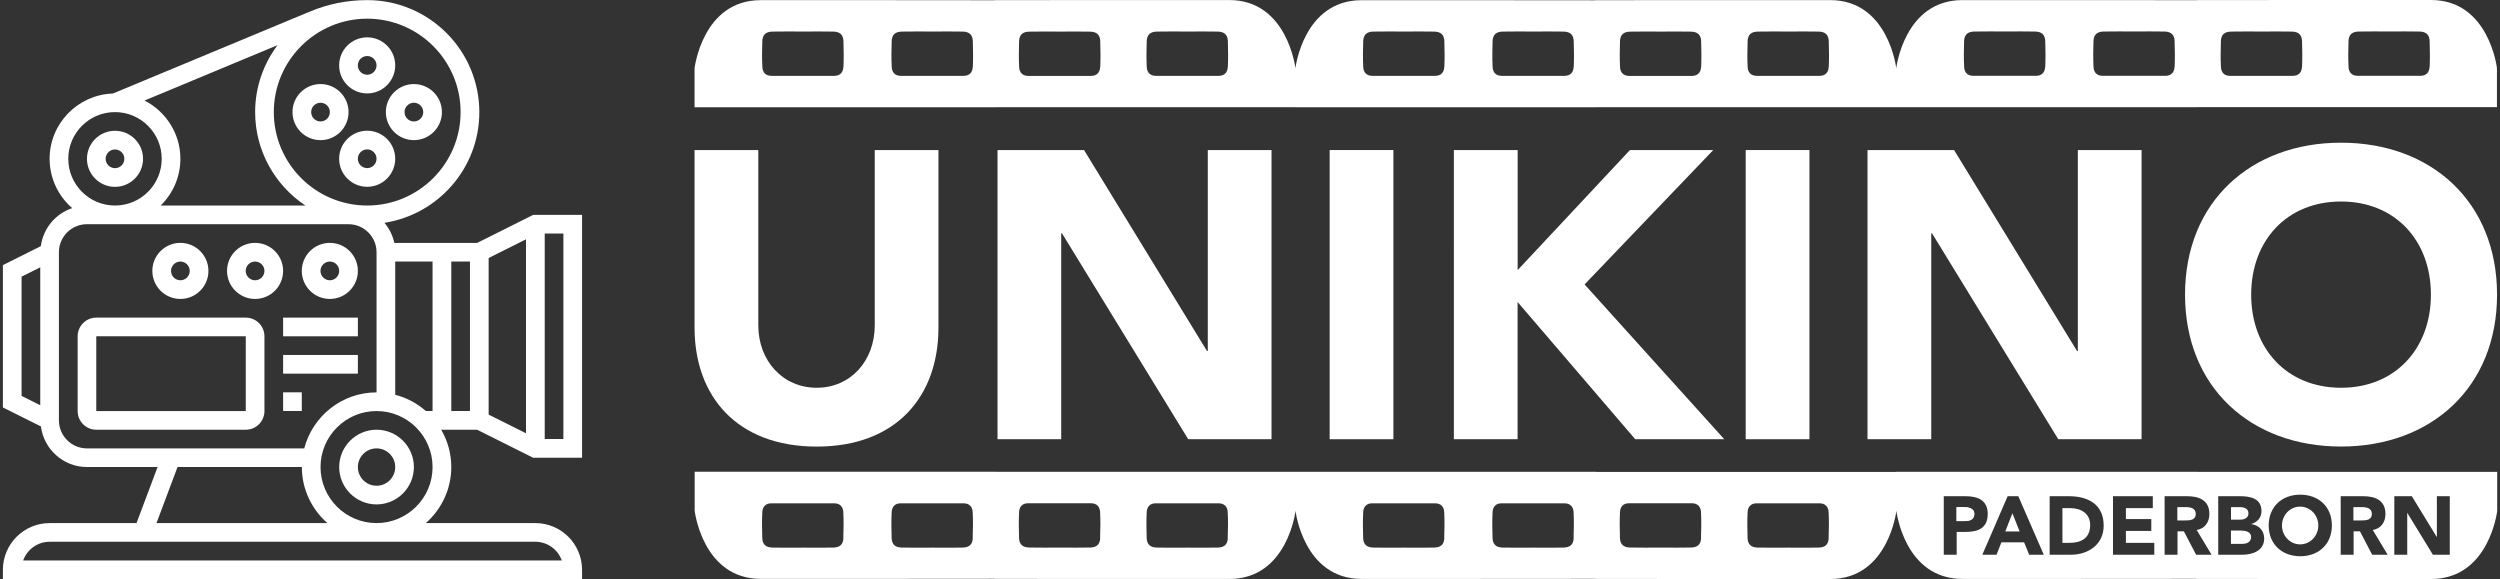 <?xml version="1.0" encoding="UTF-8"?>
<svg xmlns="http://www.w3.org/2000/svg" version="1.1" width="600" height="139"><rect width="100%" height="100%" fill="#333333" stroke="none"/><svg id="Ebene_1" data-name="Ebene 1" viewBox="0 0 498.18 115.68" x="0" y="0" width="600" height="139">
  <defs>
    <style>
      .cls-1 {
        fill: #fff;
        stroke-width: 0px;
      }
    </style>
  </defs>
  <g>
    <g>
      <path class="cls-1" d="m186.86,65.46c0,13.62-8.32,23.74-24.31,23.74s-24.4-10.11-24.4-23.74V29.97h12.73v35c0,7.1,4.9,12.48,11.67,12.48s11.59-5.38,11.59-12.48V29.97h12.72v35.49Z"/>
      <path class="cls-1" d="m198.65,29.97h17.29l24.56,40.14h.16V29.97h12.73v57.76h-16.64l-25.21-41.12h-.16v41.12h-12.72V29.97Z"/>
      <path class="cls-1" d="m265,29.97h12.73v57.76h-12.73V29.97Z"/>
      <path class="cls-1" d="m289.82,29.97h12.73v23.98l22.43-23.98h16.64l-25.7,26.84,27.9,30.92h-17.78l-23.5-27.41v27.41h-12.73V29.97Z"/>
      <path class="cls-1" d="m348.1,29.97h12.73v57.76h-12.73V29.97Z"/>
      <path class="cls-1" d="m372.42,29.97h17.3l24.56,40.14h.16V29.97h12.73v57.76h-16.64l-25.21-41.12h-.16v41.12h-12.73V29.97Z"/>
      <path class="cls-1" d="m467.01,28.5c18.03,0,31.16,11.83,31.16,30.35s-13.14,30.34-31.16,30.34-31.16-11.82-31.16-30.34,13.14-30.35,31.16-30.35Zm0,48.95c10.85,0,17.95-7.83,17.95-18.6s-7.1-18.6-17.95-18.6-17.95,7.83-17.95,18.6,7.1,18.6,17.95,18.6Z"/>
    </g>
    <g>
      <path class="cls-1" d="m436,101.29h-1.69v2.66h1.52c.94,0,2.16-.03,2.16-1.3,0-1.17-1.06-1.36-2-1.36Z"/>
      <path class="cls-1" d="m446.97,105.97h-1.95v2.66h2.31c.81,0,1.72-.35,1.72-1.37,0-1.11-1.24-1.29-2.08-1.29Z"/>
      <path class="cls-1" d="m448.51,102.51c0-.98-.93-1.22-1.73-1.22h-1.75v2.5h1.87c.79,0,1.62-.33,1.62-1.27Z"/>
      <path class="cls-1" d="m412.88,101.49h-1.52v6.94h1.34c2.39,0,4.2-.91,4.2-3.57,0-2.3-1.83-3.37-4.01-3.37Z"/>
      <polygon class="cls-1" points="399.95 106.15 402.81 106.15 401.37 102.51 399.95 106.15"/>
      <path class="cls-1" d="m391.54,101.29h-1.32v2.78h1.72c.91,0,1.82-.31,1.82-1.4,0-1.21-1.22-1.37-2.21-1.37Z"/>
      <path class="cls-1" d="m471.17,101.29h-1.69v2.66h1.52c.94,0,2.16-.03,2.16-1.3,0-1.17-1.06-1.36-2-1.36Z"/>
      <g>
        <path class="cls-1" d="m485,0c-11.59-.02-46.94.02-46.94.02v.02c-3.07,0-35.67-.04-46.71-.02-11.59.02-13.18,13.6-13.18,13.6h0S376.58.03,364.99.02c-11.59-.02-46.94.02-46.94.02v.02c-3.07,0-35.67-.04-46.71-.02-11.59.02-13.18,13.6-13.18,13.6v-.02S256.57.03,244.98.01c-11.59-.02-46.94.02-46.94.02v.02c-3.07,0-35.67-.04-46.71-.02-11.59.02-13.18,13.6-13.18,13.6v7.8h1.78s58.3,0,58.3,0v-.02h58.14s1.78,0,1.78,0v.02h1.78s58.3,0,58.3,0v-.02s58.14,0,58.14,0h1.78s1.78,0,1.78,0h58.3s0-.01,0-.01h58.14s1.78,0,1.78,0v-7.8S496.58.02,485,0ZM167.87,13.39c-.05,1.05-.64,1.76-1.82,1.76-4.18,0-8.36,0-12.54,0-1.18,0-1.77-.71-1.82-1.75-.09-1.72-.06-3.44-.01-5.16.04-1.28.68-1.9,2.02-1.93,2.09-.05,4.18-.01,6.27-.01,1.97,0,3.94-.04,5.9.01,1.34.03,1.98.65,2.02,1.92.05,1.72.08,3.44,0,5.16Zm25.84,0c-.05,1.05-.64,1.76-1.82,1.76-4.18,0-8.36,0-12.54,0-1.18,0-1.77-.71-1.82-1.75-.09-1.72-.06-3.44-.01-5.16.04-1.28.68-1.9,2.02-1.93,2.09-.05,4.18-.01,6.27-.01,1.97,0,3.94-.04,5.9.01,1.34.03,1.98.65,2.02,1.92.05,1.72.08,3.44,0,5.16Zm25.45.01c-.05,1.05-.64,1.76-1.82,1.76-4.18,0-8.36,0-12.54,0-1.18,0-1.77-.71-1.82-1.75-.09-1.72-.06-3.44-.01-5.16.04-1.28.68-1.9,2.02-1.93,2.09-.05,4.18-.01,6.27-.01,1.97,0,3.94-.04,5.9.01,1.34.03,1.98.65,2.02,1.92.05,1.72.08,3.44,0,5.16Zm25.49-.01c-.05,1.05-.64,1.76-1.82,1.76-4.18,0-8.36,0-12.54,0-1.18,0-1.77-.71-1.82-1.75-.09-1.72-.06-3.44-.01-5.16.04-1.28.68-1.9,2.02-1.93,2.09-.05,4.18-.01,6.27-.01,1.97,0,3.94-.04,5.9.01,1.34.03,1.98.65,2.02,1.92.05,1.72.08,3.44,0,5.16Zm43.24,0c-.05,1.05-.64,1.76-1.82,1.76-4.18,0-8.36,0-12.54,0-1.18,0-1.77-.71-1.82-1.75-.09-1.72-.06-3.44-.01-5.16.04-1.28.68-1.9,2.02-1.93,2.09-.05,4.18-.01,6.27-.01,1.97,0,3.94-.04,5.9.01,1.34.03,1.98.65,2.02,1.92.05,1.72.08,3.44,0,5.16Zm25.84,0c-.05,1.05-.64,1.76-1.82,1.76-4.18,0-8.36,0-12.54,0-1.18,0-1.77-.71-1.82-1.75-.09-1.72-.06-3.44-.01-5.16.04-1.28.68-1.9,2.02-1.93,2.09-.05,4.18-.01,6.27-.01,1.97,0,3.94-.04,5.9.01,1.34.03,1.98.65,2.02,1.92.05,1.72.08,3.44,0,5.16Zm25.45.01c-.05,1.05-.64,1.76-1.82,1.76-4.18,0-8.36,0-12.54,0-1.18,0-1.77-.71-1.82-1.75-.09-1.72-.06-3.44-.01-5.16.04-1.28.68-1.9,2.02-1.93,2.09-.05,4.18-.01,6.27-.01,1.97,0,3.94-.04,5.9.01,1.34.03,1.98.65,2.02,1.92.05,1.72.08,3.44,0,5.16Zm25.49-.01c-.05,1.05-.64,1.76-1.82,1.76-4.18,0-8.36,0-12.54,0-1.18,0-1.77-.71-1.82-1.75-.09-1.72-.06-3.44-.01-5.16.04-1.28.68-1.9,2.02-1.93,2.09-.05,4.18-.01,6.27-.01,1.97,0,3.94-.04,5.9.01,1.34.03,1.98.65,2.02,1.92.05,1.72.08,3.44,0,5.16Zm43.24-.01c-.05,1.05-.64,1.76-1.82,1.76-4.18,0-8.36,0-12.54,0-1.18,0-1.77-.71-1.82-1.75-.09-1.72-.06-3.44-.01-5.16.04-1.28.68-1.9,2.02-1.93,2.09-.05,4.18-.01,6.27-.01,1.97,0,3.94-.04,5.9.01,1.34.03,1.98.65,2.02,1.92.05,1.72.08,3.44,0,5.16Zm25.84,0c-.05,1.05-.64,1.76-1.82,1.76-4.18,0-8.36,0-12.54,0-1.18,0-1.77-.71-1.82-1.75-.09-1.72-.06-3.44-.01-5.16.04-1.28.68-1.9,2.02-1.93,2.09-.05,4.18-.01,6.27-.01,1.97,0,3.94-.04,5.9.01,1.34.03,1.98.65,2.02,1.92.05,1.72.08,3.44,0,5.16Zm25.45.01c-.05,1.05-.64,1.76-1.82,1.76-4.18,0-8.36,0-12.54,0-1.18,0-1.77-.71-1.82-1.75-.09-1.72-.06-3.44-.01-5.16.04-1.28.68-1.9,2.02-1.93,2.09-.05,4.18-.01,6.27-.01,1.97,0,3.94-.04,5.9.01,1.34.03,1.98.65,2.02,1.92.05,1.72.08,3.44,0,5.16Zm25.49-.01c-.05,1.05-.64,1.76-1.82,1.76-4.18,0-8.36,0-12.54,0-1.18,0-1.77-.71-1.82-1.75-.09-1.72-.06-3.44-.01-5.16.04-1.28.68-1.9,2.02-1.93,2.09-.05,4.18-.01,6.27-.01,1.97,0,3.94-.04,5.9.01,1.34.03,1.98.65,2.02,1.92.05,1.72.08,3.44,0,5.16Z"/>
        <path class="cls-1" d="m438.25,94.26v-.02h-58.3s-1.78,0-1.78,0v.02h-1.78s-58.14,0-58.14,0v-.02s-58.3,0-58.3,0h-1.78s0,0,0,0h-1.78s-58.14,0-58.14,0v-.02h-58.3s-1.78,0-1.78,0v7.8s1.59,13.59,13.18,13.6c11.04.02,43.64-.02,46.71-.02v.02s35.35.04,46.94.02c11.59-.02,13.18-13.6,13.18-13.6h0s1.59,13.58,13.18,13.59c11.04.02,43.64-.02,46.71-.02v.02s35.35.04,46.94.02c11.59-.02,13.18-13.6,13.18-13.6v-.02s1.59,13.59,13.18,13.6c11.04.02,43.64-.02,46.71-.02v.02s35.36.04,46.94.02c11.59-.02,13.18-13.6,13.18-13.6v-7.8h-1.78s-58.14,0-58.14,0Zm-270.37,13.19c-.04,1.28-.68,1.89-2.02,1.92-1.97.05-3.94.01-5.9.01-2.09,0-4.18.04-6.27-.01-1.33-.03-1.98-.65-2.02-1.93-.05-1.72-.08-3.44.01-5.16.05-1.05.64-1.76,1.82-1.75,4.18,0,8.36,0,12.54,0,1.18,0,1.77.71,1.82,1.76.09,1.72.06,3.44,0,5.16Zm25.84,0c-.04,1.28-.68,1.89-2.02,1.92-1.97.05-3.94.01-5.9.01-2.09,0-4.18.04-6.27-.01-1.33-.03-1.98-.65-2.02-1.93-.05-1.72-.08-3.44.01-5.16.05-1.05.64-1.76,1.82-1.75,4.18,0,8.36,0,12.54,0,1.18,0,1.77.71,1.82,1.76.09,1.72.06,3.44,0,5.16Zm25.45-.01c-.04,1.28-.68,1.89-2.02,1.92-1.97.05-3.94.01-5.9.01-2.09,0-4.18.04-6.27-.01-1.33-.03-1.98-.65-2.02-1.93-.05-1.72-.08-3.44.01-5.16.05-1.05.64-1.76,1.82-1.75,4.18,0,8.36,0,12.54,0,1.18,0,1.77.71,1.82,1.76.09,1.72.06,3.44,0,5.16Zm25.49.01c-.04,1.28-.68,1.89-2.02,1.92-1.97.05-3.94.01-5.9.01-2.09,0-4.18.04-6.27-.01-1.33-.03-1.98-.65-2.02-1.93-.05-1.72-.08-3.44.01-5.16.05-1.05.64-1.76,1.82-1.75,4.18,0,8.36,0,12.54,0,1.18,0,1.77.71,1.82,1.76.09,1.72.06,3.44,0,5.16Zm43.24,0c-.04,1.28-.68,1.89-2.02,1.92-1.97.05-3.94.01-5.9.01-2.09,0-4.18.04-6.27-.01-1.33-.03-1.98-.65-2.02-1.93-.05-1.72-.08-3.44.01-5.16.05-1.05.64-1.76,1.82-1.75,4.18,0,8.36,0,12.54,0,1.18,0,1.77.71,1.82,1.76.09,1.72.06,3.44,0,5.16Zm25.84,0c-.04,1.28-.68,1.89-2.02,1.92-1.97.05-3.94.01-5.9.01-2.09,0-4.18.04-6.27-.01-1.33-.03-1.98-.65-2.02-1.93-.05-1.72-.08-3.44.01-5.16.05-1.05.64-1.76,1.82-1.75,4.18,0,8.36,0,12.54,0,1.18,0,1.77.71,1.82,1.76.09,1.72.06,3.44,0,5.16Zm25.45-.01c-.04,1.28-.68,1.89-2.02,1.92-1.97.05-3.94.01-5.9.01-2.09,0-4.18.04-6.27-.01-1.33-.03-1.98-.65-2.02-1.93-.05-1.72-.08-3.44.01-5.16.05-1.05.64-1.76,1.82-1.75,4.18,0,8.36,0,12.54,0,1.18,0,1.77.71,1.82,1.76.09,1.72.06,3.44,0,5.16Zm25.49.01c-.04,1.28-.68,1.89-2.02,1.92-1.97.05-3.94.01-5.9.01-2.09,0-4.18.04-6.27-.01-1.33-.03-1.98-.65-2.02-1.93-.05-1.72-.08-3.44.01-5.16.05-1.05.64-1.76,1.82-1.75,4.18,0,8.36,0,12.54,0,1.18,0,1.77.71,1.82,1.76.09,1.72.06,3.44,0,5.16Zm25.56-1.21v4.56h-2.58v-11.69h4.34c2.43,0,4.44.77,4.44,3.55s-1.87,3.58-4.33,3.58h-1.88Zm14.48,4.56l-1.01-2.48h-4.54l-.97,2.48h-2.84l5.06-11.69h2.13l5.09,11.69h-2.91Zm8.3,0h-4.21v-11.69h3.87c3.77,0,6.92,1.6,6.92,5.88,0,3.78-3.09,5.81-6.57,5.81Zm16.68,0h-8.24v-11.69h7.95v2.38h-5.37v2.18h5.07v2.38h-5.07v2.38h5.67v2.38Zm8.36,0l-2.44-4.67h-1.27v4.67h-2.58v-11.69h4.53c2.39,0,4.41.83,4.41,3.55,0,1.64-.88,2.91-2.53,3.2l2.97,4.94h-3.09Zm9.21,0h-4.79v-11.69h4.36c2.05,0,4.28.43,4.28,2.97,0,1.3-.81,2.2-2.02,2.58v.03c1.54.2,2.56,1.34,2.56,2.86,0,2.44-2.31,3.25-4.39,3.25Zm11.6.3c-3.65,0-6.31-2.4-6.31-6.15s2.66-6.15,6.31-6.15,6.31,2.4,6.31,6.15-2.66,6.15-6.31,6.15Zm14.36-.3l-2.44-4.67h-1.27v4.67h-2.58v-11.69h4.53c2.39,0,4.41.83,4.41,3.55,0,1.64-.88,2.91-2.53,3.2l2.97,4.94h-3.09Zm15.5,0h-3.37l-5.1-8.33h-.03v8.33h-2.58v-11.69h3.5l4.97,8.13h.03v-8.13h2.58v11.69Z"/>
      </g>
      <ellipse class="cls-1" cx="458.84" cy="104.96" rx="3.63" ry="3.77"/>
      <path class="cls-1" d="m391.94,104.07h-1.72v-2.78h1.32c.99,0,2.21.17,2.21,1.37,0,1.09-.91,1.4-1.82,1.4Z"/>
    </g>
  </g>
  <g>
    <path class="cls-1" d="m30.89,93.29l-4.2,11.19H9.33c-5.14,0-9.33,4.18-9.33,9.33v1.87s115.68,0,115.68,0v-1.87c0-5.14-4.18-9.33-9.33-9.33h-21.88c3.11-2.74,5.09-6.74,5.09-11.19,0-2.72-.74-5.26-2.02-7.46h7.18s11.19,5.6,11.19,5.6h9.77s0-48.51,0-48.51h-9.77s-11.19,5.6-11.19,5.6h-16.54c-.31-1.51-1.02-2.87-1.97-4.02,10.71-1.66,18.95-10.92,18.95-22.09,0-12.35-10.04-22.39-22.39-22.39-3.96,0-7.83.77-11.48,2.3L21.97,18.68c-7,.23-12.64,5.98-12.64,13.04,0,3.93,1.76,7.46,4.51,9.85-3.32,1.12-5.79,4.03-6.26,7.59L0,52.95v28.43s7.59,3.79,7.59,3.79c.6,4.57,4.48,8.11,9.21,8.11h14.1ZM3.73,55.26l3.73-1.87v27.55s-3.73-1.87-3.73-1.87v-23.82Zm65.3-10.48c3.09,0,5.6,2.51,5.6,5.6v27.99c-6.94,0-12.77,4.77-14.44,11.19H16.79c-3.09,0-5.6-2.51-5.6-5.6v-33.58c0-3.09,2.51-5.6,5.6-5.6h52.24Zm15.44,37.31c-1.73-1.52-3.81-2.65-6.11-3.24v-26.61h7.46v29.85h-1.35Zm5.09-29.85h3.73v29.85h-3.73v-29.85Zm-58.05-11.19c2.43-2.37,3.94-5.68,3.94-9.33,0-5.07-2.92-9.47-7.16-11.64l26.56-11.06c-2.79,3.74-4.47,8.35-4.47,13.37,0,7.78,4,14.64,10.04,18.66h-28.9Zm-9.12-18.66c5.14,0,9.33,4.18,9.33,9.33s-4.18,9.33-9.33,9.33-9.33-4.18-9.33-9.33,4.18-9.33,9.33-9.33Zm50.38,18.66c-10.29,0-18.66-8.37-18.66-18.66S62.48,3.73,72.76,3.73c10.29,0,18.66,8.37,18.66,18.66s-8.37,18.66-18.66,18.66Zm39.18,46.64h-3.73v-41.05h3.73v41.05Zm-14.93-36.16l7.46-3.73v38.74s-7.46-3.73-7.46-3.73v-31.28Zm-22.39,52.95c-6.17,0-11.19-5.02-11.19-11.19,0-6.17,5.02-11.19,11.19-11.19,6.17,0,11.19,5.02,11.19,11.19s-5.02,11.19-11.19,11.19Zm-70.58,7.46c.77-2.17,2.85-3.73,5.28-3.73h97.02c2.43,0,4.51,1.56,5.28,3.73H4.05s0,0,0,0Zm30.83-18.66h24.83c0,4.46,1.98,8.46,5.09,11.19H30.68s4.2-11.19,4.2-11.19Z"/>
    <path class="cls-1" d="m78.36,13.06c0-3.09-2.51-5.6-5.6-5.6-3.09,0-5.6,2.51-5.6,5.6,0,3.09,2.51,5.6,5.6,5.6,3.09,0,5.6-2.51,5.6-5.6Zm-3.73,0c0,1.03-.84,1.87-1.87,1.87s-1.87-.84-1.87-1.87.84-1.87,1.87-1.87,1.87.84,1.87,1.87Z"/>
    <path class="cls-1" d="m82.09,27.99c3.09,0,5.6-2.51,5.6-5.6,0-3.09-2.51-5.6-5.6-5.6s-5.6,2.51-5.6,5.6,2.51,5.6,5.6,5.6Zm-1.87-5.6c0-1.03.84-1.87,1.87-1.87s1.87.84,1.87,1.87-.84,1.87-1.87,1.87-1.87-.84-1.87-1.87Z"/>
    <path class="cls-1" d="m72.76,37.31c3.09,0,5.6-2.51,5.6-5.6s-2.51-5.6-5.6-5.6-5.6,2.51-5.6,5.6c0,3.09,2.51,5.6,5.6,5.6Zm0-3.73c-1.03,0-1.87-.84-1.87-1.87s.84-1.87,1.87-1.87,1.87.84,1.87,1.87c0,1.03-.84,1.87-1.87,1.87Z"/>
    <path class="cls-1" d="m63.44,16.79c-3.09,0-5.6,2.51-5.6,5.6s2.51,5.6,5.6,5.6c3.09,0,5.6-2.51,5.6-5.6,0-3.09-2.51-5.6-5.6-5.6Zm1.87,5.6c0,1.03-.84,1.87-1.87,1.87s-1.87-.84-1.87-1.87c0-1.03.84-1.87,1.87-1.87s1.87.84,1.87,1.87Z"/>
    <path class="cls-1" d="m22.39,26.12c-3.09,0-5.6,2.51-5.6,5.6,0,3.09,2.51,5.6,5.6,5.6s5.6-2.51,5.6-5.6-2.51-5.6-5.6-5.6Zm0,3.73c1.03,0,1.87.84,1.87,1.87s-.84,1.87-1.87,1.87-1.87-.84-1.87-1.87c0-1.03.84-1.87,1.87-1.87Z"/>
    <path class="cls-1" d="m67.17,93.29c0,4.12,3.35,7.46,7.46,7.46s7.46-3.35,7.46-7.46-3.35-7.46-7.46-7.46-7.46,3.35-7.46,7.46Zm3.73,0c0-2.06,1.67-3.73,3.73-3.73s3.73,1.67,3.73,3.73-1.67,3.73-3.73,3.73-3.73-1.67-3.73-3.73Z"/>
    <path class="cls-1" d="m65.3,48.51c-3.09,0-5.6,2.51-5.6,5.6s2.51,5.6,5.6,5.6,5.6-2.51,5.6-5.6-2.51-5.6-5.6-5.6Zm1.87,5.6c0,1.03-.84,1.87-1.87,1.87s-1.87-.84-1.87-1.87.84-1.87,1.87-1.87,1.87.84,1.87,1.87Z"/>
    <path class="cls-1" d="m55.97,54.11c0-3.09-2.51-5.6-5.6-5.6s-5.6,2.51-5.6,5.6,2.51,5.6,5.6,5.6c3.09,0,5.6-2.51,5.6-5.6Zm-3.73,0c0,1.03-.84,1.87-1.87,1.87s-1.87-.84-1.87-1.87.84-1.87,1.87-1.87,1.87.84,1.87,1.87Z"/>
    <path class="cls-1" d="m41.05,54.11c0-3.09-2.51-5.6-5.6-5.6s-5.6,2.51-5.6,5.6,2.51,5.6,5.6,5.6,5.6-2.51,5.6-5.6Zm-3.73,0c0,1.03-.84,1.87-1.87,1.87s-1.87-.84-1.87-1.87c0-1.03.84-1.87,1.87-1.87s1.87.84,1.87,1.87Z"/>
    <path class="cls-1" d="m48.51,63.44h-29.85c-2.06,0-3.73,1.67-3.73,3.73v14.93c0,2.06,1.67,3.73,3.73,3.73h29.85c2.06,0,3.73-1.67,3.73-3.73v-14.93c0-2.06-1.67-3.73-3.73-3.73Zm-29.85,3.73h29.85v14.93h-29.86v-14.93Z"/>
    <path class="cls-1" d="m70.9,67.17h-14.93v-3.73h14.93v3.73Z"/>
    <path class="cls-1" d="m70.9,74.63h-14.93v-3.73h14.93v3.73Z"/>
    <path class="cls-1" d="m59.7,82.09h-3.73v-3.73h3.73v3.73Z"/>
  </g>
</svg></svg>
